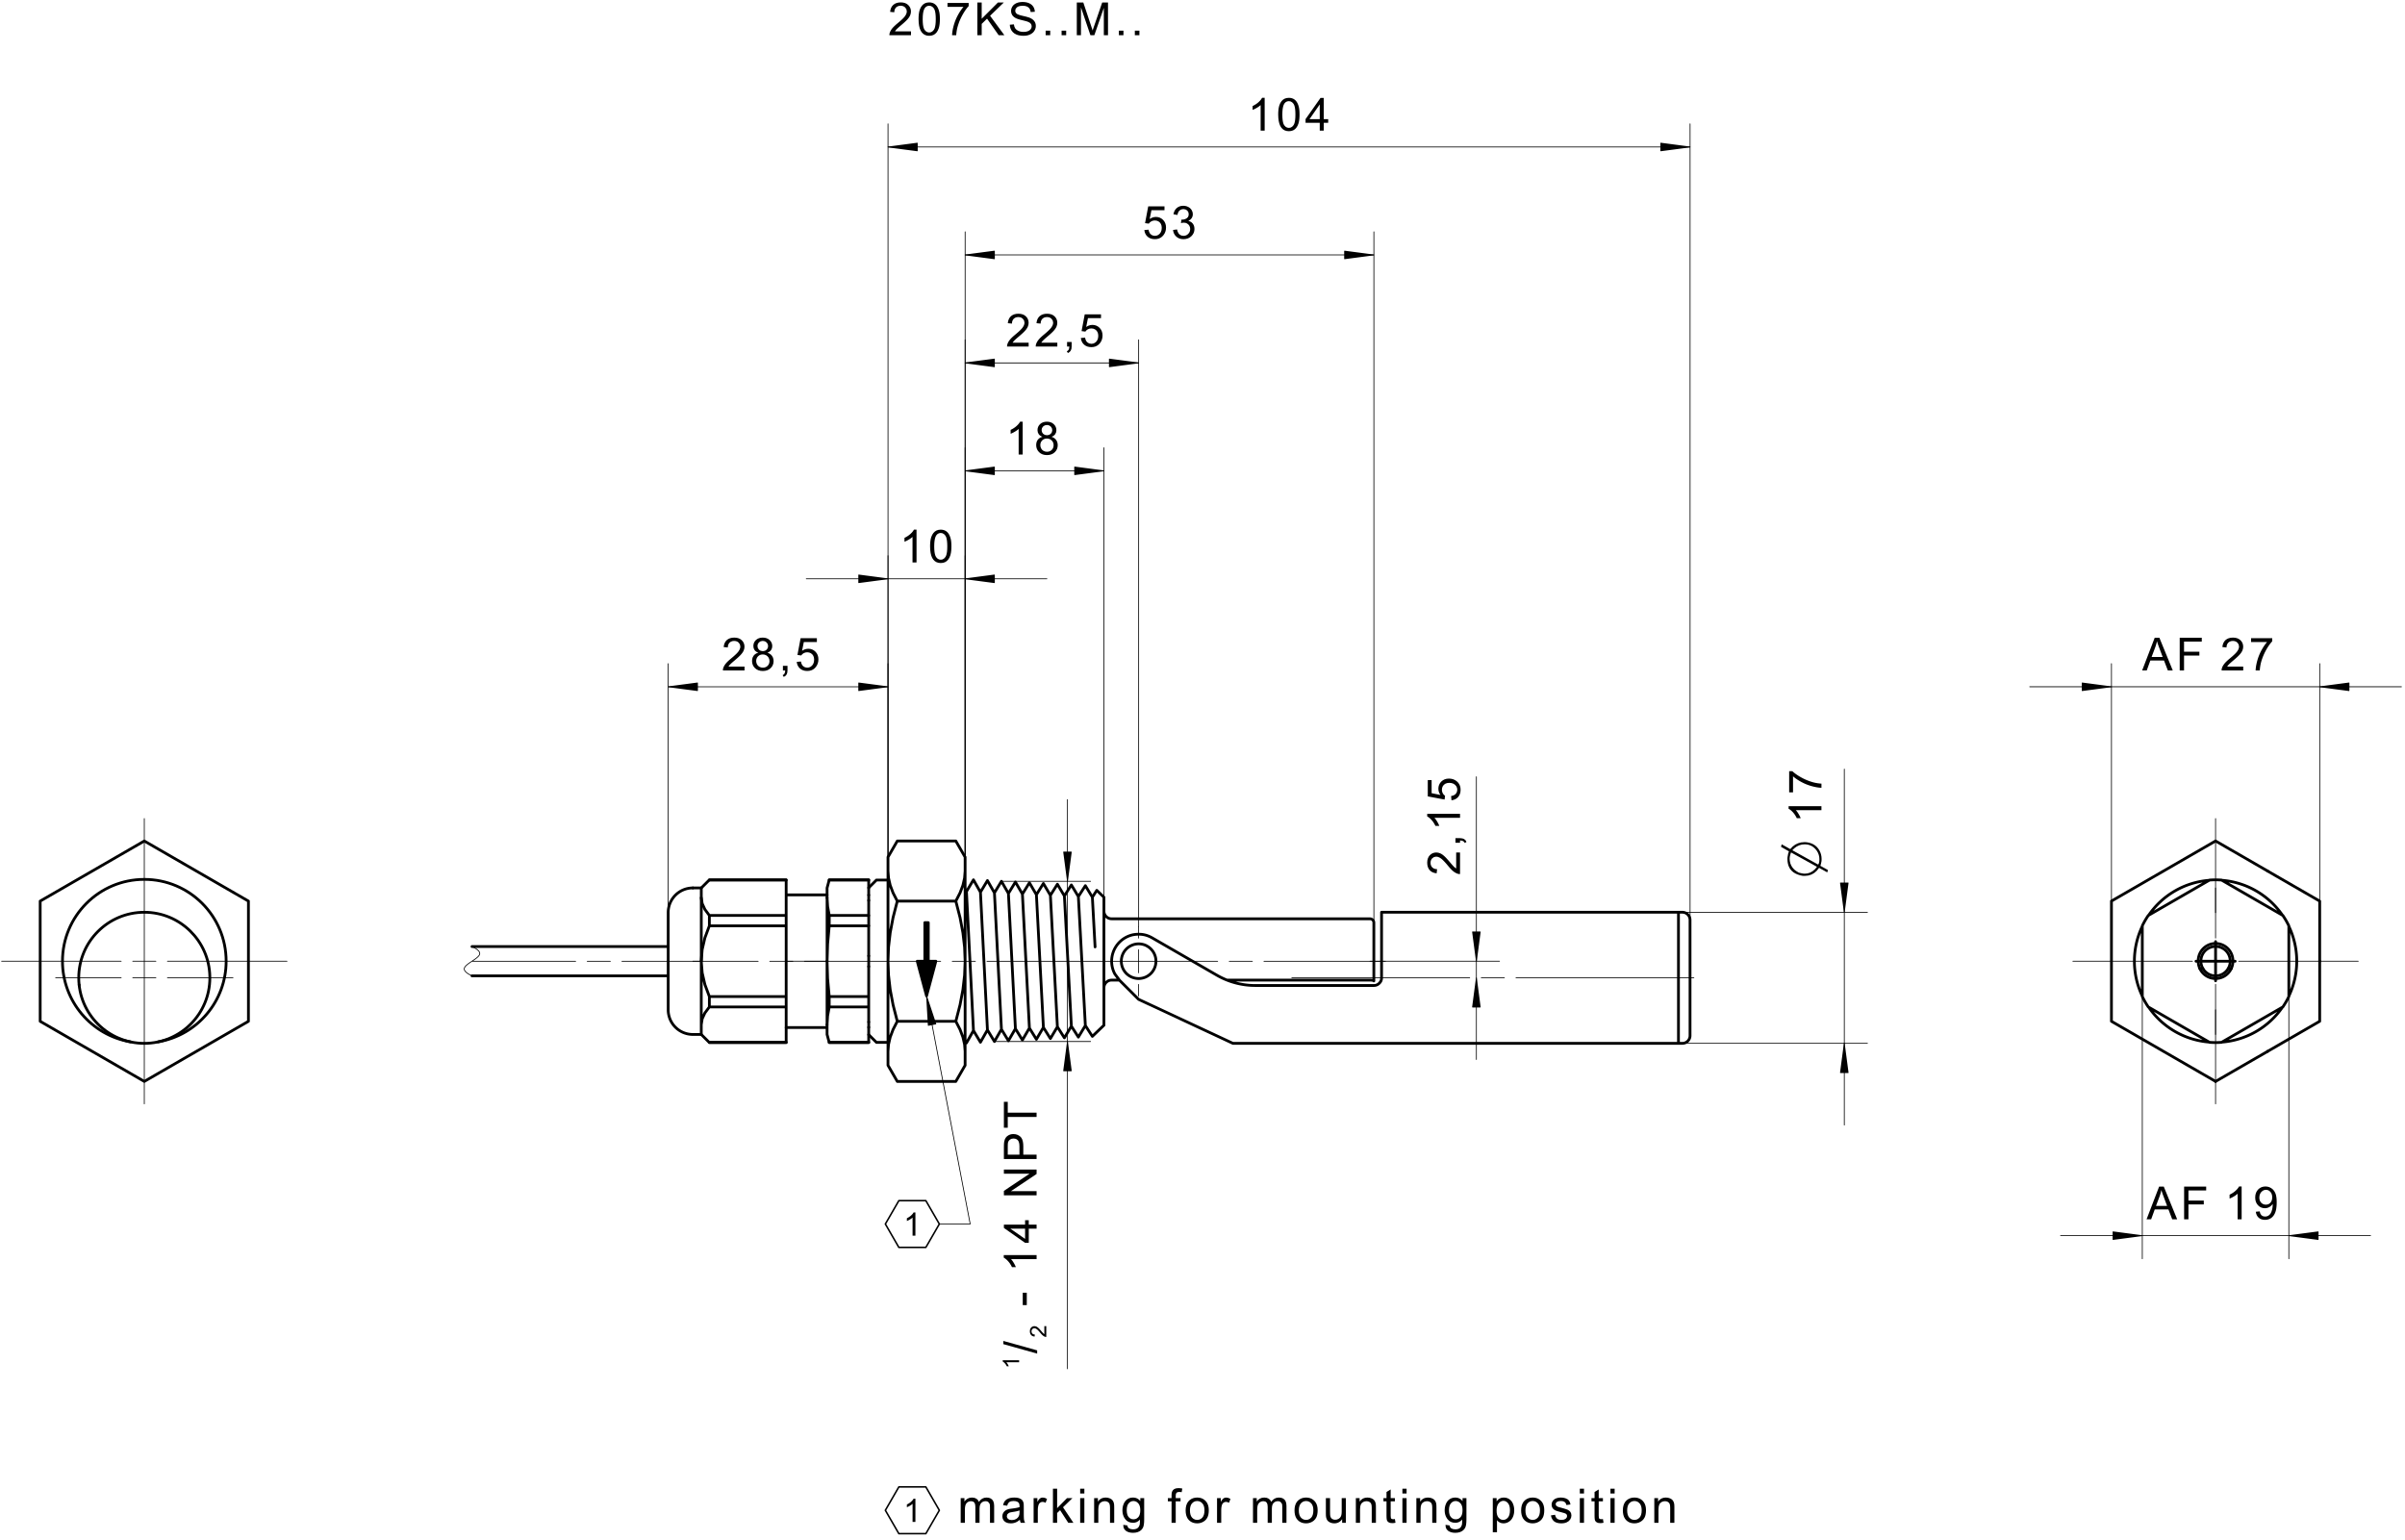 <svg fill="#000000" viewBox="0 0 589.33 377.33" xmlns="http://www.w3.org/2000/svg"><path d="m517.4 220.83v-58.195m51.028 58.195v-58.195m-71.06 5.67h91.092" fill="none" stroke="#000" stroke-linecap="round" stroke-linejoin="round" stroke-miterlimit="10" stroke-width=".189"/><path d="M524.923 164.3l3.077-8.012h1.143l3.278 8.012h-1.206l-.936-2.427h-3.35l-.88 2.427zm2.312-3.29h2.717l-1.016-2.702-.153-.439-.131-.392-.105-.348-.116.512-.144.511-.172.508-.88 2.35M534.124 164.3v-8.012h5.407v.945h-4.346v2.482h3.76v.945h-3.76v3.64M549.685 163.355v.945h-5.296l.023-.348.092-.335.161-.36.216-.354.268-.351.248-.273.299-.294.347-.313.885-.744.42-.376.353-.337.286-.304.218-.268.254-.411.153-.395.052-.38-.105-.538-.316-.446-.306-.224-.362-.134-.42-.046-.443.047-.379.143-.314.236-.238.321-.145.393-.05.467-1.011-.104.088-.53.16-.466.23-.396.304-.33.367-.26.427-.186.484-.112.541-.036.548.039.485.12.427.2.367.28.293.338.21.378.126.416.043.453-.05.476-.148.47-.16.314-.218.327-.276.337-.266.28-.34.33-.417.375-1.012.867-.379.337-.238.232-.23.263-.185.267M551.607 157.337v-.945h5.188v.765l-.307.347-.304.39-.304.433-.304.476-.301.518-.287.543-.257.55-.234.555-.204.56-.177.568-.11.41-.091.426-.076.44-.058.456-.042.471h-1.011l.02-.393.047-.426.074-.457.102-.488.128-.52.154-.532.179-.524.204-.516.228-.508.252-.5.27-.483.275-.45.284-.42.29-.39.297-.356" fill-rule="evenodd"/><path d="m517.4 168.31-7.181-0.946m0 0v1.891m0 0 7.181-0.945m-7.181-0.912h0.254m-0.254 0h0.254m-0.254 0.095h0.982m-0.982 0.097h1.712m-1.712 0.096h2.441m-2.441 0.096h3.17m-3.17 0.096h3.9m-3.9 0.095h4.629m-4.629 0.097h5.357m-5.357 0.096h6.088m-6.088 0.096h6.816m-6.816 0.96h0.254m-0.254 0h0.254m-0.254-0.096h0.982m-0.982-0.096h1.712m-1.712-0.097h2.441m-2.441-0.095h3.17m-3.17-0.096h3.9m-3.9-0.096h4.629m-4.629-0.096h5.357m-5.357-0.097h6.088m-6.088-0.095h6.816m51.393-0.048 7.181 0.945m0 0v-1.89m0-1e-3 -7.181 0.946m7.181 0.912h-0.253m0.253 0h-0.253m0.253-0.096h-0.982m0.982-0.096h-1.712m1.712-0.097h-2.441m2.441-0.095h-3.17m3.17-0.096h-3.898m3.898-0.096h-4.629m4.629-0.096h-5.357m5.357-0.097h-6.086m6.086-0.095h-6.816m6.816-0.96h-0.253m0.253 0h-0.253m0.253 0.095h-0.982m0.982 0.097h-1.712m1.712 0.096h-2.441m2.441 0.096h-3.17m3.17 0.096h-3.898m3.898 0.095h-4.629m4.629 0.097h-5.357m5.357 0.096h-6.086m6.086 0.096h-6.816m-157.49 87.431h46.3m-46.3-32.126h46.3m-5.669-35.079v87.236" fill="none" stroke="#000" stroke-linecap="round" stroke-linejoin="round" stroke-miterlimit="10" stroke-width=".189"/><path d="M446.332 197.567v.984h-6.27l.226.261.227.312.225.361.208.37.17.345.13.317h-.95l-.205-.4-.224-.373-.246-.347-.266-.321-.364-.372-.357-.292-.35-.212v-.633M439.37 194.18h-.947v-5.187h.765l.347.306.39.305.434.303.474.304.519.301.544.287.55.258.554.232.561.204.568.179.41.11.425.091.441.076.455.058.472.041v1.012l-.395-.02-.425-.048-.457-.075-.488-.101-.52-.128-.532-.155-.523-.178-.516-.203-.508-.228-.501-.252-.483-.27-.45-.277-.42-.284-.389-.289-.356-.297M443.29 206.519l.562.173.51.237.457.298.405.361.352.421.285.458.223.481.16.505.096.528.03.554-.018.477-.12.616-.1.359-.059.198 1.848 1.034-.158.576-2.008-1.114-.562.71-.634.55-.708.395-.78.236-.855.079-.537-.02-.536-.119-.611-.19-.541-.237-.474-.282-.405-.33-.336-.373-.279-.424-.217-.473-.156-.524-.092-.576-.032-.627.02-.379.08-.437.08-.477.199-.538-1.948-1.113.158-.616 2.107 1.173.575-.616.641-.478.708-.342.775-.205.841-.068.521.035zm-4.097 1.849l6.343 3.519.167-.32.098-.431.034-.541-.04-.574-.123-.542-.203-.514-.284-.484-.365-.452-.433-.4-.472-.312-.515-.222-.552-.134-.592-.045-.696.057-.653.175-.612.29-.571.407zm-.656 2.048l.044.6.128.564.215.525.3.487.387.448.289.25.392.271.492.294.592.144.477.086.363.03.7-.07.652-.202.604-.338.557-.473.51-.608-6.363-3.52-.188.575-.113.504-.038.433" fill-rule="evenodd"/><path d="m451.93 255.69-0.945 7.18m0 0h1.89m0 0-0.945-7.18m-0.911 7.18v-0.254m0 0.254v-0.254m0.095 0.254v-0.982m0.096 0.982v-1.711m0.097 1.711v-2.44m0.095 2.44v-3.17m0.096 3.17v-3.9m0.097 3.9v-4.629m0.095 4.629v-5.358m0.096 5.358v-6.087m0.097 6.087v-6.817m0.959 6.817v-0.254m0 0.254v-0.254m-0.095 0.254v-0.982m-0.097 0.982v-1.711m-0.096 1.711v-2.44m-0.095 2.44v-3.17m-0.097 3.17v-3.9m-0.096 3.9v-4.629m-0.094 4.629v-5.358m-0.098 5.358v-6.087m-0.096 6.087v-6.817m-0.048-32.489 0.945-7.181m0 0h-1.89m0 0 0.945 7.181m0.912-7.181v0.253m0-0.253v0.253m-0.095-0.253v0.982m-0.097-0.982v1.712m-0.096-1.712v2.441m-0.095-2.441v3.17m-0.097-3.17v3.898m-0.096-3.898v4.629m-0.094-4.629v5.357m-0.098-5.357v6.086m-0.096-6.086v6.816m-0.959-6.816v0.253m0-0.253v0.253m0.095-0.253v0.982m0.096-0.982v1.712m0.097-1.712v2.441m0.095-2.441v3.17m0.096-3.17v3.898m0.097-3.898v4.629m0.095-4.629v5.357m0.096-5.357v6.086m0.097-6.086v6.816m-234.28-9.731v-77.287m18.898 77.287v-77.287m-38.928 5.669h58.96" fill="none" stroke="#000" stroke-linecap="round" stroke-linejoin="round" stroke-miterlimit="10" stroke-width=".189"/><path d="M224.59 137.843h-.983v-6.268l-.262.225-.312.227-.361.225-.37.208-.343.17-.32.131v-.952l.4-.204.373-.225.348-.244.323-.267.37-.364.292-.357.212-.35h.634M227.912 133.892l.01-.547.035-.501.059-.456.08-.412.105-.37.228-.534.29-.445.352-.359.418-.261.484-.156.551-.054.412.031.377.087.343.146.304.196.268.25.23.302.197.348.165.399.137.445.078.38.057.443.033.503.011.565-.012.543-.033.498-.059.458-.081.412-.104.368-.226.533-.289.445-.353.362-.418.261-.485.156-.552.052-.548-.052-.487-.156-.422-.259-.363-.364-.285-.449-.223-.552-.157-.652-.096-.75zm1.01 0l.02.736.054.632.092.525.13.42.165.316.332.362.381.217.428.072.428-.073.379-.219.329-.364.168-.315.13-.42.093-.525.056-.63.018-.734-.018-.739-.056-.632-.092-.525-.131-.42-.168-.313-.33-.36-.383-.218-.434-.073-.421.064-.361.192-.3.319-.183.342-.143.442-.101.541-.061.64-.02.74" fill-rule="evenodd"/><path d="m217.6 141.85-7.18-0.946m0 0v1.89m0 1e-3 7.18-0.946m-7.18-0.91h0.254m-0.254 0h0.254m-0.254 0.094h0.982m-0.982 0.097h1.711m-1.711 0.097h2.44m-2.44 0.094h3.17m-3.17 0.096h3.9m-3.9 0.098h4.628m-4.628 0.095h5.358m-5.358 0.095h6.087m-6.087 0.098h6.815m-6.815 0.958h0.254m-0.254 0h0.254m-0.254-0.094h0.982m-0.982-0.097h1.711m-1.711-0.097h2.44m-2.44-0.096h3.17m-3.17-0.096h3.9m-3.9-0.096h4.628m-4.628-0.095h5.358m-5.358-0.097h6.087m-6.087-0.096h6.815m19.263-0.047 7.181 0.945m0 0v-1.891m0 0-7.181 0.945m7.181 0.912h-0.255m0.255 0h-0.255m0.255-0.094h-0.983m0.983-0.097h-1.712m1.712-0.097h-2.441m2.441-0.096h-3.17m3.17-0.096h-3.9m3.9-0.096h-4.628m4.628-0.095h-5.357m5.357-0.097h-6.087m6.087-0.096h-6.816m6.816-0.958h-0.255m0.255 0h-0.255m0.255 0.094h-0.983m0.983 0.097h-1.712m1.712 0.097h-2.441m2.441 0.094h-3.17m3.17 0.096h-3.9m3.9 0.098h-4.628m4.628 0.095h-5.357m5.357 0.095h-6.087m6.087 0.098h-6.816m-0.365 71.665v-103.74m34.015 113.56v-113.56m-34.015 5.669h34.016" fill="none" stroke="#000" stroke-linecap="round" stroke-linejoin="round" stroke-miterlimit="10" stroke-width=".189"/><path d="M250.6 111.387h-.983v-6.27l-.262.226-.311.226-.361.226-.371.208-.344.169-.319.132v-.95l.4-.206.374-.224.348-.245.321-.266.372-.365.292-.356.21-.35h.634M255.436 107.041l-.373-.17-.303-.214-.232-.254-.221-.458-.074-.538.039-.419.119-.385.196-.351.274-.315.342-.261.392-.185.444-.112.494-.038.5.039.448.115.396.19.346.268.28.32.2.355.12.387.04.42-.074.522-.221.451-.228.252-.295.212-.362.17.45.193.375.258.295.324.216.38.129.427.043.472-.046.495-.137.452-.227.41-.317.371-.392.305-.45.219-.507.132-.564.044-.566-.044-.506-.132-.448-.219-.394-.305-.317-.375-.227-.416-.136-.461-.046-.503.044-.492.13-.436.22-.377.303-.316.376-.241zm-.197-1.666l.092.517.274.412.422.27.53.091.515-.089.413-.267.275-.4.092-.48-.095-.497-.284-.41-.416-.28-.512-.091-.514.09-.422.271-.277.395zm-.318 3.7l.05.414.148.4.25.351.346.261.408.16.438.054.444-.051.388-.15.334-.253.254-.33.152-.384.051-.439-.052-.447-.159-.392-.264-.337-.34-.257-.393-.156-.448-.051-.436.05-.384.154-.332.256-.252.33-.152.383-.05.434" fill-rule="evenodd"/><path d="m236.5 115.39 7.181 0.946m0 0v-1.891m0 0-7.181 0.945m7.181 0.912h-0.255m0.255 0h-0.255m0.255-0.095h-0.983m0.983-0.097h-1.712m1.712-0.096h-2.441m2.441-0.096h-3.17m3.17-0.096h-3.9m3.9-0.095h-4.628m4.628-0.097h-5.357m5.357-0.096h-6.087m6.087-0.096h-6.816m6.816-0.96h-0.255m0.255 0h-0.255m0.255 0.096h-0.983m0.983 0.096h-1.712m1.712 0.097h-2.441m2.441 0.095h-3.17m3.17 0.096h-3.9m3.9 0.096h-4.628m4.628 0.096h-5.357m5.357 0.097h-6.087m6.087 0.095h-6.816m33.65 0.048-7.18-0.945m0 0v1.89m0 1e-3 7.18-0.946m-7.18-0.912h0.254m-0.254 0h0.254m-0.254 0.096h0.982m-0.982 0.096h1.713m-1.713 0.097h2.44m-2.44 0.095h3.17m-3.17 0.096h3.9m-3.9 0.096h4.629m-4.629 0.096h5.358m-5.358 0.097h6.087m-6.087 0.095h6.817m-6.817 0.96h0.254m-0.254 0h0.254m-0.254-0.095h0.982m-0.982-0.097h1.713m-1.713-0.096h2.44m-2.44-0.096h3.17m-3.17-0.096h3.9m-3.9-0.095h4.629m-4.629-0.097h5.358m-5.358-0.096h6.087m-6.087-0.096h6.817m-33.652 98.027v-156.66m100.16 169.3v-169.3m-100.16 5.67h100.16" fill="none" stroke="#000" stroke-linecap="round" stroke-linejoin="round" stroke-miterlimit="10" stroke-width=".189"/><path d="M280.412 56.375l1.033-.087.111.461.176.379.244.296.463.283.548.094.449-.06.401-.177.352-.297.272-.398.166-.473.054-.552-.053-.521-.157-.443-.266-.364-.345-.27-.412-.163-.477-.054-.452.055-.407.164-.341.247-.26.31-.923-.12.776-4.116h3.984v.942h-3.197l-.432 2.153.489-.28.504-.168.52-.055.505.046.463.136.421.226.383.319.315.39.226.44.135.494.045.545-.04.526-.118.488-.198.452-.278.414-.331.351-.376.272-.42.195-.467.117-.51.037-.522-.037-.472-.115-.421-.19-.372-.27-.308-.33-.233-.382-.16-.429M287.445 56.357l.983-.13.14.506.19.403.245.3.453.273.541.092.439-.053.39-.16.34-.268.267-.347.162-.396.053-.448-.05-.425-.147-.372-.246-.317-.322-.247-.375-.148-.43-.05-.311.027-.383.083.11-.864.158.012.405-.036.378-.11.349-.182.28-.259.167-.336.056-.417-.091-.495-.276-.401-.419-.265-.526-.09-.526.091-.43.27-.224.28-.164.36-.104.442-.984-.175.118-.466.178-.411.233-.355.29-.298.34-.239.38-.17.415-.103.456-.035.426.032.404.095.378.157.339.21.281.254.222.301.221.502.073.532-.069.496-.21.449-.345.383-.478.294.437.15.368.228.297.306.22.371.131.43.044.489-.048.505-.144.465-.239.426-.334.385-.408.319-.459.226-.51.136-.558.047-.507-.04-.46-.117-.416-.198-.372-.274-.309-.338-.236-.382-.161-.431" fill-rule="evenodd"/><path d="m236.5 62.48 7.181 0.945m0 0v-1.89m0 0-7.181 0.945m7.181 0.912h-0.255m0.255 0h-0.255m0.255-0.097h-0.983m0.983-0.095h-1.712m1.712-0.096h-2.441m2.441-0.096h-3.17m3.17-0.096h-3.9m3.9-0.096h-4.628m4.628-0.097h-5.357m5.357-0.095h-6.087m6.087-0.096h-6.816m6.816-0.96h-0.255m0.255 0h-0.255m0.255 0.096h-0.983m0.983 0.096h-1.712m1.712 0.096h-2.441m2.441 0.096h-3.17m3.17 0.096h-3.9m3.9 0.095h-4.628m4.628 0.097h-5.357m5.357 0.096h-6.087m6.087 0.094h-6.816m99.792 0.05-7.18-0.945m0 0v1.89m0 0 7.18-0.945m-7.18-0.912h0.253m-0.253 0h0.253m-0.253 0.096h0.983m-0.983 0.096h1.712m-1.712 0.096h2.441m-2.441 0.096h3.17m-3.17 0.096h3.9m-3.9 0.095h4.628m-4.628 0.097h5.357m-5.357 0.096h6.087m-6.087 0.094h6.816m-6.816 0.962h0.253m-0.253 0h0.253m-0.253-0.097h0.983m-0.983-0.095h1.712m-1.712-0.096h2.441m-2.441-0.096h3.17m-3.17-0.096h3.9m-3.9-0.096h4.628m-4.628-0.097h5.357m-5.357-0.095h6.087m-6.087-0.096h6.816m-118.69 150.94v-183.12m196.54 195.1v-195.1m-196.54 5.67h196.54" fill="none" stroke="#000" stroke-linecap="round" stroke-linejoin="round" stroke-miterlimit="10" stroke-width=".189"/><path d="M309.896 32.016h-.984v-6.268l-.261.225-.312.227-.362.225-.369.207-.344.17-.319.131v-.95l.4-.204.374-.226.348-.245.321-.265.37-.366.293-.356.21-.349h.635M313.217 28.065l.011-.546.036-.502.057-.457.082-.412.104-.368.228-.535.289-.445.352-.359.419-.261.485-.156.55-.052.413.028.376.088.342.145.306.198.266.25.231.302.196.348.167.397.134.445.079.382.057.441.034.504.012.565-.012.542-.035.5-.057.456-.082.413-.105.368-.224.533-.29.447-.354.359-.417.261-.484.157-.552.052-.55-.052-.485-.156-.424-.26-.363-.362-.285-.451-.221-.55-.159-.653-.095-.752zm1.011 0l.019.738.056.63.09.526.128.421.167.313.332.363.381.216.43.072.426-.072.379-.219.33-.365.167-.315.131-.42.093-.524.055-.629.019-.735-.019-.738-.055-.632-.093-.526-.13-.42-.167-.313-.332-.361-.383-.218-.433-.072-.422.064-.361.192-.3.319-.183.343-.141.441-.103.541-.061.64-.02.74M323.397 32.016v-1.919h-3.476v-.901l3.656-5.192h.804v5.192h1.083v.901h-1.083v1.919zm0-2.82v-3.613l-2.509 3.613h2.51" fill-rule="evenodd"/><path d="m217.6 36.023 7.182 0.945m0 0v-1.89m0-1e-3 -7.182 0.946m7.182 0.913h-0.255m0.255 0h-0.255m0.255-0.096h-0.983m0.983-0.097h-1.712m1.712-0.096h-2.442m2.442-0.097h-3.171m3.171-0.094h-3.9m3.9-0.096h-4.63m4.63-0.096h-5.359m5.359-0.097h-6.088m6.088-0.097h-6.818m6.818-0.96h-0.255m0.255 0h-0.255m0.255 0.097h-0.983m0.983 0.097h-1.712m1.712 0.096h-2.442m2.442 0.095h-3.171m3.171 0.095h-3.9m3.9 0.097h-4.63m4.63 0.096h-5.359m5.359 0.097h-6.088m6.088 0.096h-6.818m196.17 0.047-7.181-0.946m0 0v1.891m0 0 7.181-0.945m-7.181-0.913h0.255m-0.255 0h0.255m-0.255 0.097h0.983m-0.983 0.097h1.712m-1.712 0.096h2.441m-2.441 0.095h3.17m-3.17 0.095h3.9m-3.9 0.097h4.63m-4.63 0.096h5.357m-5.357 0.097h6.087m-6.087 0.096h6.817m-6.817 0.96h0.255m-0.255 0h0.255m-0.255-0.096h0.983m-0.983-0.097h1.712m-1.712-0.096h2.441m-2.441-0.097h3.17m-3.17-0.094h3.9m-3.9-0.096h4.63m-4.63-0.096h5.357m-5.357-0.097h6.087m-6.087-0.097h6.817m-250.03 187.59v-61.02m53.858 50.831v-50.83m-53.858 5.669h53.858" fill="none" stroke="#000" stroke-linecap="round" stroke-linejoin="round" stroke-miterlimit="10" stroke-width=".189"/><path d="M182.439 163.355v.945h-5.296l.022-.348.092-.335.162-.36.214-.354.27-.351.248-.273.297-.294.348-.313.885-.744.42-.376.354-.337.285-.304.217-.268.255-.411.153-.395.052-.38-.106-.538-.316-.446-.304-.224-.363-.134-.42-.046-.443.047-.378.143-.316.236-.238.321-.144.393-.05.467-1.011-.104.088-.53.159-.466.232-.396.302-.33.368-.26.427-.186.484-.112.541-.036.547.039.487.12.426.2.366.28.294.338.21.378.126.416.043.453-.05.476-.147.47-.16.314-.219.327-.277.337-.266.28-.34.33-.416.375-1.013.867-.379.337-.237.232-.23.263-.186.267M185.808 159.956l-.372-.172-.303-.212-.232-.256-.221-.456-.073-.539.038-.42.118-.385.197-.35.275-.315.34-.26.392-.187.444-.112.496-.036.5.037.448.115.396.192.345.267.28.321.2.353.12.387.04.42-.075.523-.221.45-.227.252-.294.212-.364.171.452.192.374.259.294.324.216.381.129.427.044.472-.045.493-.138.452-.226.41-.319.371-.392.306-.45.218-.506.132-.564.044-.565-.044-.507-.132-.45-.218-.393-.306-.316-.373-.228-.417-.136-.462-.045-.502.043-.492.132-.435.218-.38.303-.315.377-.241zm-.196-1.668l.092.517.273.412.422.271.53.09.516-.089.414-.266.273-.4.092-.48-.093-.498-.284-.409-.418-.279-.51-.093-.516.09-.419.27-.279.397zm-.317 3.7l.049.415.148.4.25.349.345.263.409.16.439.053.442-.05.388-.151.334-.252.254-.33.154-.385.05-.439-.052-.446-.158-.392-.264-.338-.34-.257-.395-.155-.447-.052-.437.051-.383.153-.333.256-.252.331-.152.383-.05.433M191.85 164.3v-1.12h1.122v1.12l-.055.557-.164.438-.282.338-.412.252-.274-.421.272-.17.187-.234.116-.32.048-.44M195.232 162.203l1.033-.088.11.461.177.379.244.296.463.282.548.095.449-.06.401-.177.352-.299.274-.396.164-.473.053-.551-.052-.523-.159-.442-.264-.364-.346-.27-.411-.162-.477-.055-.452.056-.407.164-.341.245-.26.312-.924-.121.777-4.115h3.984v.94h-3.197l-.432 2.154.489-.279.504-.17.52-.054.505.045.463.136.423.227.381.319.315.389.225.441.136.494.044.544-.039.526-.12.488-.197.452-.277.415-.331.35-.375.273-.421.194-.467.116-.51.04-.523-.038-.47-.116-.423-.191-.372-.267-.307-.332-.233-.38-.16-.43" fill-rule="evenodd"/><path d="m163.74 168.31 7.181 0.945m0 0v-1.89m0-1e-3 -7.181 0.946m7.181 0.912h-0.253m0.253 0h-0.253m0.253-0.096h-0.983m0.983-0.096h-1.712m1.712-0.097h-2.441m2.441-0.095h-3.17m3.17-0.096h-3.9m3.9-0.096h-4.628m4.628-0.096h-5.359m5.359-0.097h-6.087m6.087-0.095h-6.816m6.816-0.96h-0.253m0.253 0h-0.253m0.253 0.095h-0.983m0.983 0.097h-1.712m1.712 0.096h-2.441m2.441 0.096h-3.17m3.17 0.096h-3.9m3.9 0.095h-4.628m4.628 0.097h-5.359m5.359 0.096h-6.087m6.087 0.096h-6.816m53.493 0.048-7.18-0.946m0 0v1.891m0 0 7.18-0.945m-7.18-0.912h0.254m-0.254 0h0.254m-0.254 0.095h0.982m-0.982 0.097h1.711m-1.711 0.096h2.44m-2.44 0.096h3.17m-3.17 0.096h3.9m-3.9 0.095h4.628m-4.628 0.097h5.358m-5.358 0.096h6.087m-6.087 0.096h6.815m-6.815 0.96h0.254m-0.254 0h0.254m-0.254-0.096h0.982m-0.982-0.096h1.711m-1.711-0.097h2.44m-2.44-0.095h3.17m-3.17-0.096h3.9m-3.9-0.096h4.628m-4.628-0.096h5.358m-5.358-0.097h6.087m-6.087-0.095h6.815m28.163 47.621h21.85m-23.565 39.264h23.565m-5.67 80.203v-139.5" fill="none" stroke="#000" stroke-linecap="round" stroke-linejoin="round" stroke-miterlimit="10" stroke-width=".189"/><path d="M249.73 333.357v.492h-3.135l.113.131.112.156.113.18.104.186.084.171.067.16h-.476l-.103-.2-.112-.188-.122-.173-.132-.16-.183-.185-.179-.147-.174-.107v-.316M254.148 331.73l-8.287-2.325v-.786l8.287 2.317M255.91 325h.473v2.648l-.175-.012-.167-.045-.18-.082-.177-.106-.176-.135-.136-.125-.147-.148-.156-.174-.373-.442-.187-.21-.169-.177-.152-.143-.133-.109-.207-.126-.197-.078-.19-.026-.269.054-.223.157-.112.152-.068.183-.022.21.024.22.07.19.12.157.159.12.197.071.234.025-.052.507-.267-.044-.232-.081-.199-.115-.164-.152-.129-.184-.093-.212-.056-.243-.019-.27.02-.274.06-.242.1-.214.14-.184.17-.146.187-.104.208-.064.227-.022.239.024.234.075.158.079.162.11.168.138.142.133.164.17.188.209.433.505.17.19.115.12.131.114.133.093M250.617 319.837h.99v-3.022h-.99zM254.01 307.583v.984h-6.269l.227.261.225.312.226.362.208.369.169.345.132.317h-.952l-.204-.4-.224-.373-.245-.348-.267-.321-.364-.372-.357-.29-.35-.213v-.633M254.01 301.108h-1.918v3.475h-.901l-5.194-3.655v-.804h5.194v-1.083h.901v1.083h1.917zm-2.82 0h-3.613l3.614 2.508v-2.508M254.01 292.936h-8.013v-1.088l6.292-4.208h-6.292v-1.018h8.012v1.088l-6.294 4.209h6.294M254.01 284.04h-8.013v-3.023l.01-.489.025-.407.043-.323.144-.542.233-.447.33-.36.44-.28.342-.136.365-.082.387-.027.49.04.454.122.413.205.375.282.255.303.196.387.141.469.084.554.03.638v2.056h3.255zm-4.202-1.06v-2.072l-.044-.619-.127-.486-.213-.355-.29-.239-.358-.144-.428-.048-.465.064-.392.192-.3.294-.176.373-.054.381-.017.608v2.051h2.864M254.01 273.733h-7.066v2.64h-.947v-6.35h.947v2.65h7.065" fill-rule="evenodd"/><path d="m261.58 215.98 0.945-7.181m0 0h-1.89m0 0 0.945 7.181m0.912-7.181v0.254m0-0.254v0.254m-0.097-0.254v0.984m-0.095-0.984v1.712m-0.096-1.712v2.441m-0.096-2.441v3.172m-0.096-3.172v3.9m-0.097-3.9v4.629m-0.095-4.629v5.358m-0.096-5.358v6.088m-0.096-6.088v6.817m-0.96-6.817v0.254m0-0.254v0.254m0.096-0.254v0.984m0.096-0.984v1.712m0.095-1.712v2.441m0.097-2.441v3.172m0.096-3.172v3.9m0.096-3.9v4.629m0.096-4.629v5.358m0.095-5.358v6.088m0.097-6.088v6.817m0.048 39.628-0.946 7.181m1e-3 0h1.89m0 0-0.945-7.18m-0.912 7.18v-0.253m0 0.253v-0.253m0.096 0.253v-0.982m0.096 0.982v-1.712m0.095 1.712v-2.44m0.097 2.44v-3.17m0.096 3.17v-3.9m0.096 3.9v-4.629m0.096 4.629v-5.357m0.095 5.357v-6.088m0.097 6.088v-6.816m0.96 6.816v-0.253m0 0.253v-0.253m-0.097 0.253v-0.982m-0.095 0.982v-1.712m-0.096 1.712v-2.44m-0.096 2.44v-3.17m-0.096 3.17v-3.9m-0.097 3.9v-4.629m-0.095 4.629v-5.357m-0.096 5.357v-6.088m-0.096 6.088v-6.816m17.392-28.545v-143.79m-42.52 130.2v-130.2m42.52 5.668h-42.52" fill="none" stroke="#000" stroke-linecap="round" stroke-linejoin="round" stroke-miterlimit="10" stroke-width=".189"/><path d="M252.065 83.985v.944h-5.296l.024-.348.091-.334.161-.359.215-.355.27-.352.247-.273.299-.292.347-.313.885-.746.42-.374.353-.34.286-.302.217-.268.256-.41.153-.396.051-.379-.105-.539-.316-.445-.306-.225-.362-.135-.42-.044-.442.047-.378.141-.318.237-.237.32-.143.395-.05.465-1.012-.102.088-.532.16-.466.23-.396.303-.329.37-.261.425-.186.484-.112.542-.036.547.04.487.12.426.199.366.28.293.34.21.376.126.416.043.453-.05.476-.148.47-.16.314-.218.327-.276.337-.266.282-.341.328-.415.376-1.013.866-.379.339-.238.23-.23.263-.185.268M259.092 83.985v.944h-5.296l.023-.348.092-.334.161-.359.215-.355.269-.352.25-.273.297-.292.346-.313.884-.746.422-.374.353-.34.285-.302.218-.268.256-.41.152-.396.052-.379-.107-.539-.315-.445-.305-.225-.363-.135-.42-.044-.442.047-.379.141-.316.237-.237.32-.143.395-.05.465-1.011-.102.086-.532.16-.466.231-.396.304-.329.367-.261.426-.186.484-.112.543-.036.547.04.486.12.426.199.366.28.294.34.21.376.126.416.042.453-.049.476-.148.47-.16.314-.219.327-.277.337-.264.282-.34.328-.417.376-1.012.866-.379.339-.239.23-.229.263-.187.268M261.479 84.93v-1.12h1.12v1.12l-.054.558-.164.437-.284.339-.412.252-.273-.421.272-.17.188-.234.115-.322.049-.44M264.86 82.83l1.033-.087.11.462.176.379.244.297.462.283.548.093.45-.058.401-.18.352-.296.273-.396.164-.475.055-.55-.053-.522-.158-.443-.265-.364-.345-.27-.412-.162-.478-.054-.452.054-.406.164-.342.247-.258.31-.926-.12.776-4.115h3.986v.94h-3.198l-.43 2.153.488-.279.504-.168.521-.056.504.046.463.137.422.227.382.317.316.39.225.442.135.492.045.547-.04.525-.119.488-.197.452-.277.413-.331.351-.376.272-.423.195-.464.117-.512.039-.521-.039-.472-.113-.421-.192-.372-.268-.308-.331-.234-.381-.16-.431" fill-rule="evenodd"/><path d="m279.02 88.936-7.182-0.945m0-1e-3v1.891m0 0 7.182-0.945m-7.182-0.912h0.255m-0.255 0h0.255m-0.255 0.096h0.984m-0.984 0.096h1.714m-1.714 0.096h2.442m-2.442 0.096h3.172m-3.172 0.096h3.9m-3.9 0.096h4.63m-4.63 0.096h5.359m-5.359 0.096h6.088m-6.088 0.096h6.818m-6.818 0.96h0.255m-0.255 0h0.255m-0.255-0.096h0.984m-0.984-0.096h1.714m-1.714-0.096h2.442m-2.442-0.096h3.172m-3.172-0.096h3.9m-3.9-0.096h4.63m-4.63-0.096h5.359m-5.359-0.096h6.088m-6.088-0.096h6.818m-42.156-0.048 7.181 0.945m0 0v-1.89m0-1e-3 -7.181 0.946m7.181 0.912h-0.255m0.255 0h-0.255m0.255-0.096h-0.983m0.983-0.096h-1.712m1.712-0.096h-2.441m2.441-0.096h-3.17m3.17-0.096h-3.9m3.9-0.096h-4.628m4.628-0.096h-5.357m5.357-0.096h-6.087m6.087-0.096h-6.816m6.816-0.96h-0.255m0.255 0h-0.255m0.255 0.096h-0.983m0.983 0.096h-1.712m1.712 0.096h-2.441m2.441 0.096h-3.17m3.17 0.096h-3.9m3.9 0.096h-4.628m4.628 0.096h-5.357m5.357 0.096h-6.087m6.087 0.096h-6.816" fill="none" stroke="#000" stroke-linecap="round" stroke-linejoin="round" stroke-miterlimit="10" stroke-width=".189"/><path d="m230.18 370.13-3.308-5.729m0 0h-6.614m0 0-3.307 5.729m0 0 3.307 5.727m0 0h6.614m0 0 3.308-5.727" fill="none" stroke="#000" stroke-linecap="round" stroke-linejoin="round" stroke-miterlimit="10" stroke-width=".378"/><path d="M224.315 372.972h-.696v-4.436l-.186.16-.221.159-.255.161-.261.145-.244.12-.225.095v-.673l.282-.146.264-.159.247-.172.227-.189.262-.257.208-.253.15-.247h.448M235.412 373.19v-6.051h.917v.849l.331-.4.427-.312.506-.207.571-.066.61.069.49.21.368.334.241.445.386-.464.44-.33.494-.199.55-.065.553.054.461.167.37.28.268.39.162.511.052.63v4.156h-1.018v-3.812l-.026-.53-.077-.354-.359-.44-.284-.123-.33-.041-.403.048-.353.142-.304.236-.235.339-.141.452-.047.565v3.518h-1.025v-3.934l-.062-.597-.188-.428-.33-.256-.491-.085-.417.057-.387.17-.315.282-.214.385-.092.336-.055.422-.019.506v3.142M249.916 372.443l-.376.29-.367.23-.357.164-.359.112-.376.065-.393.023-.615-.055-.509-.162-.41-.269-.297-.356-.178-.416-.059-.476.05-.424.149-.384.236-.333.294-.26.35-.195.39-.141.38-.077 1.112-.153.499-.086.416-.092.335-.099.005-.268-.072-.533-.219-.35-.305-.193-.388-.114-.475-.04-.629.064-.441.192-.299.349-.21.547-1.002-.138.181-.582.27-.455.382-.352.523-.259.417-.12.458-.07.498-.024.484.018.42.062.355.1.421.208.291.254.195.31.125.386.039.367.012.578.004 2.018.012.517.02.388.028.258.098.368.163.356h-1.072l-.13-.348zm-.085-2.29l-.314.11-.385.101-.453.092-.524.084-.54.097-.355.108-.404.336-.143.486.078.374.23.308.386.206.526.067.56-.063.494-.192.4-.31.277-.404.125-.429.042-.596v-.376M253.281 373.19v-6.051h.923v.917l.339-.535.31-.314.316-.154.346-.05.521.08.533.249-.354.95-.376-.165-.376-.056-.319.053-.285.153-.23.238-.152.32-.094.377-.058.398-.018.421v3.17M258.019 373.19v-8.354h1.026v4.764l2.427-2.461h1.327l-2.314 2.244 2.547 3.808h-1.264l-2-3.096-.723.696v2.4M264.688 366.016v-1.18h1.027v1.18zm0 7.175v-6.052h1.027v6.052h-1.027M268.11 373.19v-6.051h.923v.86l.291-.359.337-.279.386-.2.432-.12.48-.038.525.05.477.149.404.225.287.288.193.347.126.41.042.392.015.605v3.722h-1.025v-3.682l-.031-.548-.09-.387-.166-.28-.261-.215-.328-.14-.384-.048-.418.046-.377.139-.339.23-.262.36-.159.527-.052.692v3.306M275.248 373.69l.997.15.118.399.229.273.452.214.59.07.44-.032.366-.095.293-.157.326-.343.2-.454.044-.287.024-.437.005-.594-.356.346-.399.25-.438.147-.482.05-.588-.057-.518-.169-.448-.281-.376-.394-.247-.374-.192-.403-.136-.432-.083-.461-.026-.49.034-.56.104-.533.175-.501.24-.454.301-.377.364-.302.423-.222.467-.135.513-.042.51.053.466.161.419.272.37.38v-.73h.946v5.23l-.018.655-.054.552-.091.448-.128.345-.227.367-.304.312-.38.256-.446.19-.511.113-.576.038-.515-.03-.464-.093-.41-.153-.36-.214-.367-.378-.215-.488zm.848-3.635l.03.555.089.475.146.395.208.313.342.304.396.183.448.06.445-.06.395-.18.345-.3.21-.312.147-.39.091-.466.03-.541-.031-.523-.092-.452-.156-.385-.218-.316-.348-.313-.394-.187-.442-.064-.432.063-.388.184-.342.311-.21.31-.148.378-.09.446-.031.512M287.083 373.19v-5.254h-.907v-.797h.907v-.644l.026-.53.082-.376.204-.36.314-.284.451-.188.597-.064.456.026.502.077-.154.896-.31-.044-.294-.013-.398.049-.263.15-.145.286-.048.46v.559h1.18v.797h-1.18v5.255M290.533 370.164l.038-.637.112-.568.186-.498.262-.43.337-.358.41-.293.455-.21.498-.127.54-.04.481.032.444.098.408.164.37.23.335.295.287.351.221.401.159.453.095.5.032.552-.022.552-.066.491-.111.43-.155.367-.268.412-.34.345-.412.279-.458.206-.487.124-.513.042-.488-.034-.451-.098-.412-.162-.372-.228-.335-.293-.281-.355-.217-.412-.156-.469-.095-.528zm1.054 0l.032.545.096.472.157.4.223.326.366.321.426.19.484.065.48-.064.424-.193.366-.323.222-.33.158-.405.096-.48.031-.559-.03-.526-.098-.46-.16-.39-.224-.321-.367-.323-.421-.193-.477-.065-.484.064-.426.192-.366.32-.223.324-.157.397-.096.47-.032.546M298.228 373.19v-6.051h.924v.917l.339-.535.309-.314.317-.154.344-.05.523.08.532.249-.353.95-.378-.165-.376-.056-.317.053-.285.153-.23.238-.153.32-.093.377-.058.398-.018.421v3.17M307.039 373.19v-6.051h.917v.849l.332-.4.425-.312.506-.207.572-.066.61.069.488.21.37.334.24.445.386-.464.44-.33.495-.199.548-.065.553.054.463.167.368.28.27.39.16.511.055.63v4.156h-1.02v-3.812l-.025-.53-.077-.354-.359-.44-.285-.123-.331-.041-.401.048-.354.142-.304.236-.234.339-.14.452-.048.565v3.518h-1.026v-3.934l-.062-.597-.188-.428-.331-.256-.49-.085-.417.057-.386.17-.315.282-.215.385-.092.336-.054.422-.019.506v3.142M317.212 370.164l.037-.637.112-.568.187-.498.261-.43.338-.358.41-.293.455-.21.497-.127.54-.04.482.032.444.098.408.164.372.23.334.295.284.351.223.401.159.453.094.5.032.552-.022.552-.066.491-.11.43-.155.367-.268.412-.34.345-.412.279-.459.206-.485.124-.515.042-.489-.034-.45-.098-.411-.162-.372-.228-.334-.293-.281-.355-.219-.412-.157-.469-.093-.528zm1.055 0l.03.545.096.472.158.4.222.326.367.321.425.19.484.065.48-.064.424-.193.367-.323.223-.33.157-.405.095-.48.032-.559-.032-.526-.096-.46-.16-.39-.224-.321-.367-.323-.421-.193-.478-.065-.484.064-.425.192-.367.32-.222.324-.158.397-.096.47-.03.546M328.884 373.19v-.888l-.303.367-.344.288-.384.204-.424.124-.465.042-.519-.053-.484-.153-.402-.23-.287-.283-.19-.347-.123-.416-.047-.39-.016-.567v-3.75h1.025v3.357l.015.672.048.41.15.362.26.277.351.17.424.057.448-.058.418-.176.345-.28.225-.362.095-.315.057-.396.019-.476v-3.241h1.025v6.052M332.244 373.19v-6.051h.923v.86l.29-.359.338-.279.385-.2.432-.12.48-.038.525.05.478.149.402.225.287.288.195.347.125.41.043.392.013.605v3.722h-1.025v-3.682l-.03-.548-.09-.387-.167-.28-.26-.215-.33-.14-.382-.048-.417.046-.378.139-.338.23-.264.36-.158.527-.052.692v3.306M341.808 372.272l.148.907-.41.068-.365.022-.497-.043-.37-.134-.262-.203-.17-.258-.07-.264-.041-.405-.014-.545v-3.481h-.752v-.797h.752v-1.499l1.019-.614v2.113h1.032v.797h-1.032v3.538l.052.565.176.2.353.073M343.65 366.016v-1.18h1.026v1.18zm0 7.175v-6.052h1.026v6.052h-1.025M347.073 373.19v-6.051h.923v.86l.29-.359.338-.279.385-.2.434-.12.478-.038.526.05.477.149.404.225.287.288.193.347.125.41.043.392.015.605v3.722h-1.027v-3.682l-.03-.548-.089-.387-.166-.28-.262-.215-.329-.14-.383-.048-.417.046-.379.139-.337.23-.263.36-.157.527-.053.692v3.306M354.21 373.69l.997.15.118.399.23.273.452.214.59.07.439-.032.367-.095.294-.157.324-.343.2-.454.043-.287.025-.437.006-.594-.356.346-.399.25-.44.147-.48.05-.588-.057-.519-.169-.446-.281-.379-.394-.245-.374-.192-.403-.136-.432-.083-.461-.027-.49.035-.56.105-.533.174-.501.24-.454.301-.377.364-.302.423-.222.466-.135.514-.042.512.053.464.161.418.272.371.38v-.73h.947v5.23l-.019.655-.055.552-.09.448-.127.345-.228.367-.304.312-.38.256-.447.19-.51.113-.576.038-.515-.03-.464-.093-.41-.153-.36-.214-.369-.378-.213-.488zm.849-3.635l.029.555.09.475.146.395.208.313.341.304.396.183.448.06.446-.06.394-.18.346-.3.209-.312.15-.39.089-.466.03-.541-.03-.523-.094-.452-.154-.385-.218-.316-.349-.313-.396-.187-.44-.064-.433.063-.387.184-.343.311-.209.31-.15.378-.089.446-.03.512M365.8 375.508v-8.37h.935v.788l.35-.405.396-.285.46-.176.548-.057.496.042.458.135.414.222.363.302.299.376.233.45.167.497.101.53.033.562-.021.453-.063.43-.105.407-.147.384-.254.456-.323.38-.392.304-.428.22-.445.13-.459.044-.488-.055-.435-.163-.369-.244-.297-.303v2.946zm.93-5.31l.029.546.088.47.148.393.208.317.336.31.382.187.426.062.434-.064.39-.19.344-.322.214-.33.154-.409.092-.488.03-.568-.03-.541-.09-.47-.149-.396-.21-.324-.335-.32-.379-.192-.419-.064-.421.068-.388.206-.353.34-.22.34-.156.41-.095.48-.03.548M372.744 370.164l.037-.637.112-.568.187-.498.261-.43.336-.358.412-.293.455-.21.496-.127.541-.04.48.032.446.098.408.164.37.23.335.295.287.351.221.401.157.453.096.5.031.552-.021.552-.067.491-.11.43-.155.367-.267.412-.34.345-.412.279-.459.206-.486.124-.514.042-.489-.034-.45-.098-.411-.162-.372-.228-.335-.293-.281-.355-.219-.412-.155-.469-.094-.528zm1.053 0l.032.545.095.472.159.4.222.326.367.321.425.19.484.065.48-.064.423-.193.368-.323.221-.33.159-.405.095-.48.032-.559-.032-.526-.096-.46-.16-.39-.224-.321-.367-.323-.421-.193-.478-.065-.484.064-.425.192-.367.32-.222.324-.159.397-.095.47-.032.546M380.04 371.383l1.015-.159.16.538.312.395.297.182.364.108.432.036.616-.071.433-.215.258-.314.084-.363-.075-.31-.227-.237-.366-.156-.683-.191-.675-.182-.522-.163-.368-.145-.383-.25-.279-.326-.166-.388-.056-.427.046-.39.136-.357.222-.317.285-.257.283-.163.368-.133.429-.095.459-.03.454.021.416.07.376.113.472.242.327.316.216.407.137.528-1.002.136-.135-.416-.264-.313-.393-.197-.531-.065-.604.06-.403.174-.228.253-.074.295.125.357.392.273.304.095 1.255.35.505.16.359.136.385.226.292.31.184.397.061.481-.076.498-.225.47-.364.401-.497.3-.394.136-.425.081-.457.029-.555-.032-.485-.09-.415-.154-.345-.215-.362-.379-.261-.485M387.125 366.016v-1.18h1.026v1.18zm0 7.175v-6.052h1.026v6.052h-1.026M392.787 372.272l.148.907-.411.068-.364.022-.496-.043-.37-.134-.262-.203-.172-.258-.07-.264-.04-.405-.014-.545v-3.481h-.752v-.797h.752v-1.499l1.02-.614v2.113h1.03v.797h-1.03v3.538l.05.565.178.2.352.073M394.63 366.016v-1.18h1.026v1.18zm0 7.175v-6.052h1.026v6.052h-1.025M397.67 370.164l.038-.637.112-.568.187-.498.262-.43.336-.358.412-.293.454-.21.498-.127.539-.04.481.032.444.098.408.164.372.23.335.295.285.351.222.401.158.453.095.5.032.552-.023.552-.065.491-.11.43-.157.367-.266.412-.34.345-.412.279-.459.206-.487.124-.513.042-.49-.034-.449-.098-.412-.162-.372-.228-.334-.293-.28-.355-.219-.412-.156-.469-.093-.528zm1.054 0l.033.545.095.472.157.4.223.326.367.321.425.19.484.065.48-.064.424-.193.367-.323.221-.33.159-.405.096-.48.03-.559-.032-.526-.096-.46-.16-.39-.224-.321-.366-.323-.422-.193-.477-.065-.484.064-.425.192-.367.32-.223.324-.157.397-.095.47-.033.546M405.377 373.19v-6.051h.923v.86l.29-.359.338-.279.385-.2.434-.12.48-.038.524.05.478.149.403.225.287.288.193.347.125.41.044.392.014.605v3.722h-1.026v-3.682l-.03-.548-.09-.387-.166-.28-.262-.215-.328-.14-.384-.048-.416.046-.378.139-.339.23-.263.36-.157.527-.053.692v3.306M223.232 7.69v.945h-5.297l.024-.352.092-.328.161-.36.215-.36.268-.352.249-.272.297-.288.347-.32.885-.744.422-.376.353-.336.284-.304.219-.264.254-.416.154-.392.05-.376-.105-.544-.316-.44-.305-.224-.363-.136-.42-.048-.441.048-.379.144-.316.232-.237.32-.144.4-.051.464-1.012-.104.088-.536.161-.464.231-.392.303-.328.368-.264.425-.184.485-.112.542-.04.546.04.487.12.427.2.365.28.295.344.209.376.127.416.041.448-.05.48-.146.472-.16.312-.219.328-.277.336-.265.28-.342.328-.414.376-1.014.864-.378.344-.238.224-.229.264-.187.272M225.088 4.683l.01-.544.035-.504.059-.456.08-.416.105-.368.228-.528.29-.448.352-.36.418-.264.486-.152.549-.056.412.032.377.088.343.144.304.2.27.248.229.304.196.344.165.4.136.448.079.376.057.44.033.504.011.568-.01.544-.035.496-.059.456-.081.416-.104.368-.226.528-.289.448-.353.36-.418.264-.485.152-.552.056-.548-.048-.487-.16-.422-.256-.363-.368-.285-.448-.223-.552-.157-.648-.096-.752zm1.01 0l.02.736.054.632.092.528.13.416.163.32.334.36.381.216.428.072.428-.072.379-.224.329-.36.17-.312.127-.424.094-.528.056-.624.018-.736-.018-.736-.056-.632-.094-.528-.128-.416-.169-.32-.33-.36-.383-.216-.434-.072-.421.064-.361.192-.3.32-.183.344-.143.44-.101.536-.061.648-.02.736M232.18 1.675V.723h5.187v.768l-.307.344-.303.392-.305.432-.303.48-.302.52-.286.536-.258.552-.232.552-.204.568-.179.568-.11.408-.093.424-.074.44-.059.456-.041.472H233.3l.02-.392.048-.424.075-.464.101-.488.128-.52.155-.528.178-.528.203-.512.228-.512.252-.496.27-.48.277-.456.284-.416.289-.392.296-.352M239.496 8.635V.619h1.061v3.976l3.978-3.976h1.437l-3.36 3.248 3.508 4.768h-1.399l-2.853-4.056-1.31 1.28v2.776M247.447 6.059l1-.088.117.552.21.44.334.344.476.28.379.128.409.08.441.024.571-.04.5-.136.404-.216.285-.28.172-.328.058-.36-.055-.352-.164-.304-.29-.264-.433-.208-.301-.104-.475-.128-.649-.16-.51-.128-.429-.128-.345-.128-.263-.12-.35-.216-.287-.248-.221-.28-.21-.472-.069-.528.039-.392.114-.376.191-.36.265-.328.335-.264.407-.216.457-.152.49-.088.522-.032.57.032.525.096.474.16.42.224.35.28.28.344.206.384.131.424.056.456-1.016.072-.099-.464-.185-.384-.275-.296-.362-.216-.464-.136-.566-.04-.585.04-.468.12-.352.2-.328.384-.11.456.078.4.233.312.215.144.339.144.458.144.586.144.596.136.494.136.394.12.292.12.425.232.344.272.263.312.185.344.112.376.036.416-.04.416-.123.408-.202.384-.28.352-.352.288-.423.24-.476.176-.513.104-.554.032-.521-.016-.479-.064-.433-.096-.392-.144-.453-.24-.384-.32-.315-.384-.233-.448-.146-.48M256.228 8.635h1.12V7.514h-1.12zM260.139 8.635h1.12V7.514h-1.12zM263.864 8.635V.619h1.596l2.056 6.16.223.704.108-.336 2.237-6.528h1.425v8.016h-1.021V1.93l-2.328 6.704h-.956l-2.319-6.824v6.824M274.175 8.635h1.12V7.514h-1.12zM278.085 8.635h1.121V7.514h-1.12z" fill-rule="evenodd"/><path d="m230.18 299.97h7.559m0 0-10.693-55.905m0 0 0.42 7.23m0-1e-3 1.857-0.354m0 0-2.277-6.875m0.5 7.215-0.116-0.607m0.116 0.607-0.116-0.607m0.304 0.571-0.39-2.04m0.579 2.003-0.664-3.471m0.852 3.436-0.939-4.906m1.128 4.87-1.212-6.336m2.155 6.154-0.116-0.606m0.116 0.606-0.116-0.606m-0.073 0.644-0.39-2.04m0.202 2.075-0.664-3.473m0.476 3.51-0.939-4.906m0.75 4.942-1.213-6.336" fill="none" stroke="#000" stroke-linecap="round" stroke-linejoin="round" stroke-miterlimit="10" stroke-width=".189"/><path d="m230.18 299.97-3.308-5.728m0 0h-6.614m0 0-3.307 5.728m0 0 3.307 5.73m0 0h6.614m0 0 3.308-5.73" fill="none" stroke="#000" stroke-linecap="round" stroke-linejoin="round" stroke-miterlimit="10" stroke-width=".378"/><path d="M224.315 302.82h-.696v-4.436l-.186.16-.221.16-.255.16-.261.146-.244.12-.225.094v-.673l.282-.144.264-.16.247-.174.227-.188.262-.257.208-.252.15-.248h.448" fill-rule="evenodd"/><path d="m335.71 235.56h31.74m-5.669 24.093v-69.297" fill="none" stroke="#000" stroke-linecap="round" stroke-linejoin="round" stroke-miterlimit="10" stroke-width=".189"/><path d="M356.827 208.915h.945v5.296l-.348-.023-.335-.092-.358-.161-.356-.216-.352-.268-.272-.248-.294-.299-.313-.347-.745-.885-.375-.42-.339-.353-.302-.286-.267-.218-.41-.254-.397-.153-.38-.052-.538.105-.446.316-.225.306-.135.362-.044.42.047.443.143.379.237.314.32.238.395.145.465.05-.103 1.011-.533-.088-.464-.158-.396-.232-.33-.304-.26-.367-.186-.427-.112-.484-.037-.541.04-.548.12-.485.198-.427.282-.367.338-.293.378-.21.414-.126.455-.043.476.05.468.148.316.16.327.218.336.278.281.264.328.34.377.417.867 1.012.337.379.231.238.264.23.267.185M357.772 206.528h-1.12v-1.12h1.12l.557.055.438.164.34.282.25.411-.421.273-.17-.269-.234-.19-.321-.114-.439-.05M357.772 199.441v.984h-6.27l.227.262.226.312.226.361.207.37.17.343.131.32h-.95l-.206-.4-.224-.374-.245-.347-.267-.323-.364-.37-.357-.292-.35-.211v-.635M355.673 196.121l-.088-1.033.463-.11.379-.177.296-.244.282-.464.095-.546-.06-.45-.179-.401-.297-.353-.395-.272-.474-.164-.551-.055-.523.053-.442.159-.364.264-.27.345-.162.412-.055.478.056.453.163.405.246.342.312.258-.121.924-4.115-.776v-3.984h.94v3.198l2.152.432-.278-.49-.167-.504-.056-.521.045-.504.136-.463.228-.422.316-.382.391-.314.441-.227.492-.135.547-.045.525.04.488.119.452.197.415.277.35.332.273.375.194.421.118.467.038.51-.038.522-.115.472-.192.421-.268.372-.33.308-.382.234-.43.16" fill-rule="evenodd"/><path d="m361.78 235.56 0.945-7.181m0 0h-1.89m-1e-3 0 0.946 7.181m0.911-7.181v0.253m0-0.253v0.253m-0.095-0.253v0.982m-0.098-0.982v1.712m-0.094-1.712v2.441m-0.096-2.441v3.17m-0.097-3.17v3.898m-0.095-3.898v4.629m-0.096-4.629v5.357m-0.098-5.357v6.086m-0.094-6.086v6.816m-0.96-6.816v0.253m0-0.253v0.253m0.094-0.253v0.982m0.098-0.982v1.712m0.096-1.712v2.441m0.095-2.441v3.17m0.097-3.17v3.898m0.096-3.898v4.629m0.096-4.629v5.357m0.096-5.357v6.086m0.095-6.086v6.816m0.049 4.428-0.946 7.18m0 0h1.891m0 0-0.945-7.18m-0.912 7.18v-0.254m0 0.254v-0.254m0.094 0.254v-0.983m0.098 0.983v-1.712m0.096 1.712v-2.44m0.095 2.44v-3.17m0.097 3.17v-3.899m0.096 3.899v-4.628m0.096 4.628v-5.358m0.096 5.358v-6.087m0.095 6.087v-6.816m0.96 6.816v-0.254m0 0.254v-0.254m-0.095 0.254v-0.983m-0.098 0.983v-1.712m-0.094 1.712v-2.44m-0.096 2.44v-3.17m-0.097 3.17v-3.899m-0.095 3.899v-4.628m-0.096 4.628v-5.358m-0.098 5.358v-6.087m-0.094 6.087v-6.816m163.13 4.242v64.258m35.906-64.258v64.258m-55.936-5.671h75.968" fill="none" stroke="#000" stroke-linecap="round" stroke-linejoin="round" stroke-miterlimit="10" stroke-width=".189"/><path d="M526.003 298.815l3.077-8.013h1.141l3.28 8.013h-1.208l-.934-2.427h-3.351l-.88 2.427zm2.312-3.291h2.716l-1.015-2.703-.155-.438-.129-.392-.105-.348-.118.513-.142.51-.172.507-.88 2.351M535.205 298.815v-8.013h5.404v.945h-4.345v2.481h3.761v.945h-3.761v3.642M549.3 298.815h-.983v-6.27l-.262.226-.312.225-.36.226-.371.207-.344.171-.319.13v-.95l.399-.204.375-.225.348-.246.321-.265.372-.364.29-.359.213-.349h.633M552.77 296.961l.945-.088.174.576.284.392.387.226.483.074.425-.05.367-.158.313-.24.25-.312.2-.41.166-.53.083-.396.048-.4.017-.405-.005-.197-.222.293-.269.256-.319.216-.349.161-.367.096-.388.032-.478-.045-.44-.135-.402-.225-.364-.316-.301-.39-.215-.446-.129-.504-.043-.563.046-.58.133-.52.224-.46.313-.401.383-.326.43-.231.473-.139.517-.048.507.048.476.14.445.235.399.318.326.401.258.482.122.337.095.395.068.452.04.505.015.562-.015.59-.04.539-.065.49-.095.44-.119.39-.188.427-.228.373-.269.318-.31.266-.342.207-.372.148-.399.09-.429.03-.448-.034-.405-.096-.362-.162-.321-.228-.267-.288-.209-.341-.15-.395zm4.026-3.536l-.05-.527-.151-.447-.251-.37-.32-.277-.361-.165-.402-.056-.418.06-.382.178-.342.298-.271.391-.163.463-.053.534.052.478.152.417.256.351.332.264.381.159.428.052.428-.052.374-.159.32-.264.245-.36.148-.444.048-.524" fill-rule="evenodd"/><path d="m524.96 302.82-7.181-0.945m0 0v1.892m0 0 7.181-0.947m-7.181-0.912h0.255m-0.255 0h0.255m-0.255 0.096h0.983m-0.983 0.096h1.712m-1.712 0.096h2.441m-2.441 0.096h3.17m-3.17 0.096h3.9m-3.9 0.096h4.63m-4.63 0.096h5.357m-5.357 0.096h6.088m-6.088 0.096h6.817m-6.817 0.96h0.255m-0.255 0h0.255m-0.255-0.096h0.983m-0.983-0.096h1.712m-1.712-0.096h2.441m-2.441-0.096h3.17m-3.17-0.096h3.9m-3.9-0.096h4.63m-4.63-0.096h5.357m-5.357-0.096h6.088m-6.088-0.096h6.817m36.27-0.048 7.181 0.947m0 0v-1.892m0 0-7.181 0.945m7.181 0.912h-0.253m0.253 0h-0.253m0.253-0.096h-0.984m0.984-0.096h-1.712m1.712-0.096h-2.441m2.441-0.096h-3.17m3.17-0.096h-3.9m3.9-0.096h-4.63m4.63-0.096h-5.359m5.359-0.096h-6.087m6.087-0.096h-6.816m6.816-0.96h-0.253m0.253 0h-0.253m0.253 0.096h-0.984m0.984 0.096h-1.712m1.712 0.096h-2.441m2.441 0.096h-3.17m3.17 0.096h-3.9m3.9 0.096h-4.63m4.63 0.096h-5.359m5.359 0.096h-6.087m6.087 0.096h-6.816m-525.87-64.375v-5.668m0 8.503v29.295m0-40.634v-29.293m-5.668 34.964h-29.295m32.13 0h5.669m2.834 0h29.294m-34.964 6.897v-5.669m0 8.503v16.064m0-27.402v-16.064m-5.668 21.734h-16.062m18.897 0h5.669m2.834 0h16.063" fill="none" stroke="#000" stroke-linecap="round" stroke-linejoin="round" stroke-miterlimit="10" stroke-width=".189"/><path d="m38.74 255.33c9.632-1.647 16.675-9.997 16.675-19.766 0-11.076-8.979-20.055-20.055-20.055h0m0 1e-3c-11.075 0-20.052 8.978-20.052 20.054 0 9.77 7.043 18.119 16.673 19.765m-22.135-34.497 3.503-2.021 3.226-1.863 3.056-1.764 2.973-1.716m-12.758 22.096v-14.732m25.514 44.193-3.501-2.022-3.227-1.863-3.055-1.764-2.973-1.716m25.515 0-2.974 1.716-3.055 1.764-3.226 1.863-3.504 2.022m25.515-29.461v14.73m0-1e-3 -3.503 2.023-3.225 1.863-3.055 1.764-2.973 1.717m-38.273-7.367v-14.729m12.758 22.096-2.973-1.717-3.056-1.764-3.226-1.863-3.503-2.023m38.273-36.825 2.973 1.716 3.055 1.764 3.225 1.863 3.503 2.021m0 0v14.732m-38.271-22.096 2.973-1.717 3.055-1.764 3.227-1.863 3.5-2.021m1e-3 0 3.504 2.021 3.226 1.863 3.055 1.764 2.974 1.717m-28.726 27.904v-5e-3" fill="none" stroke="#000" stroke-linecap="round" stroke-linejoin="round" stroke-miterlimit="10" stroke-width=".68"/><path d="m51.424 239.63c0 8.87-7.192 16.064-16.064 16.064-8.87 0-16.063-7.194-16.063-16.064 0-8.872 7.193-16.063 16.063-16.063 8.763 0 15.91 7.021 16.061 15.783z" fill="none" stroke="#000" stroke-linecap="round" stroke-linejoin="round" stroke-miterlimit="10" stroke-width=".68"/><path d="m542.91 238.4v-5.668m0 8.503v29.295m0-40.634v-29.293m-5.67 34.964h-29.293m32.129 0h5.668m2.835 0h29.294" fill="none" stroke="#000" stroke-linecap="round" stroke-linejoin="round" stroke-miterlimit="10" stroke-width=".189"/><path d="m546.5 235.56a3.59 3.59 0 1 1-7.18 0 3.59 3.59 0 0 1 7.18-0.063z" fill="none" stroke="#000" stroke-linecap="round" stroke-linejoin="round" stroke-miterlimit="10" stroke-width=".68"/><path d="m542.91 253.52v-6.047m0-23.812v-6.046" fill="none" stroke="#000" stroke-linecap="round" stroke-linejoin="round" stroke-miterlimit="10" stroke-width=".189"/><path d="m538.66 235.56a4.251 4.251 0 1 0 8.502 0h0m0 0a4.252 4.252 0 1 0-8.502 0m2.784 19.883a20.01 20.01 0 0 0 2.934 0m-10.444-4.337 2.476 1.431 2.475 1.428 2.559 1.478m2.934 0 2.559-1.478 2.473-1.428 2.476-1.43m7.511-4.335c0.55-0.81 1.041-1.66 1.467-2.543m0 0v-8.669m-8.978 15.546 2.478-1.429 2.474-1.428 2.559-1.477m-32.972-22.424c-0.55 0.81-1.041 1.659-1.467 2.54m8.976-6.876-2.476 1.43-2.473 1.427-2.56 1.479m-1.467 2.54v8.672m0 8.669c0.426 0.883 0.916 1.734 1.467 2.543m-1.467-11.212v8.67m1.467 2.542 2.56 1.477 2.473 1.428 2.476 1.43m10.444-35.431a19.947 19.947 0 0 0-2.934 0m0 0-2.559 1.477-2.475 1.43-2.476 1.429m17.952 0-2.476-1.43-2.473-1.429-2.559-1.477m16.486 11.212a19.866 19.866 0 0 0-1.467-2.54m0 0-2.559-1.479-2.474-1.428-2.478-1.429m8.978 15.548v-8.672m-1.562-2.596a19.89 19.89 0 0 0-14.826-8.56m16.389 28.388a19.891 19.891 0 0 0 0-17.119m-16.392 28.387a19.889 19.889 0 0 0 14.827-8.559m-32.779-3e-3a19.895 19.895 0 0 0 14.828 8.562m-16.391-28.389a19.893 19.893 0 0 0 0 17.121m16.39-28.388a19.888 19.888 0 0 0-14.827 8.559m-9.124-3.463 3.501-2.021 3.227-1.863 3.055-1.764 2.974-1.716m-12.757 22.096v-14.732m0 29.461v-14.729m12.757 22.096-2.974-1.717-3.055-1.764-3.227-1.863-3.501-2.023m12.757-36.825 2.974-1.717 3.056-1.764 3.225-1.863 3.501-2.021m1e-3 0 3.502 2.021 3.227 1.863 3.054 1.764 2.974 1.717m12.757 22.096v14.73m0-1e-3 -3.501 2.023-3.227 1.863-3.056 1.764-2.973 1.717m-12.757 7.365-3.502-2.022-3.225-1.863-3.056-1.764-2.974-1.716" fill="none" stroke="#000" stroke-linecap="round" stroke-linejoin="round" stroke-miterlimit="10" stroke-width=".68"/><path d="m555.67 257.66-2.974 1.716-3.054 1.764-3.227 1.863-3.503 2.022m12.758-51.557 2.973 1.716 3.056 1.764 3.227 1.863 3.501 2.021m0 0v14.732m-22.404 1.795h0.744m-7.708 0h0.744m7.915-1.795h-9.61m4.805-4.805v9.609-4.804m4.805 0h-9.61m4.805-4.805v9.609-4.804m4.805 0h-9.61m4.805-4.805v9.609-4.804m4.805 0h-9.61m4.805-4.805v9.609-4.804m4.805 0h-9.61m4.805-4.805v9.609-4.804m4.805 0h-9.61m4.805-4.805v9.609-4.804m4.805 0h-9.61m4.805-4.805v9.609-4.804m4.805 0h-9.61m4.805-4.805v9.609-4.804m4.805 0h-9.61m4.805-4.805v9.609-4.804m4.805 0h-9.61m4.805-4.805v9.609-4.804m4.805 0h-9.61m4.805-4.805v9.609-4.804m4.805 0h-9.61m4.805-4.805v9.609-4.804m4.805 0h-9.61m4.805-4.805v9.609-4.804m4.805 0h-9.61m4.805-4.805v9.609-4.804m4.805 0h-9.61m4.805-4.805v9.609-4.804m4.805 0h-9.61m4.805-4.805v9.609-4.804m4.805 0h-9.61m4.805-4.805v9.609-4.804m4.805 0h-9.61m4.805-4.805v9.609-4.804" fill="none" stroke="#000" stroke-linecap="round" stroke-linejoin="round" stroke-miterlimit="10" stroke-width=".68"/><path d="m115.66 231.97 0.303 0.15m0 0 0.281 0.149m0 0 0.255 0.15m0-1e-3 0.23 0.151m1e-3 0 0.205 0.15m0-1e-3 0.176 0.15m0-1e-3 0.15 0.15m-1e-3 0 0.12 0.15m0 0 0.09 0.149m0 0 0.06 0.15m0 1e-3 0.026 0.149m0 0-6e-3 0.149m0 0-0.038 0.144m1e-3 0-0.066 0.143m0 0-0.09 0.145m-1e-3 0-0.114 0.143m0 0-0.136 0.144m0 0-0.155 0.142m0 1e-3 -0.172 0.143m0 0-0.257 0.198m0-1e-3 -0.276 0.198m0 0-0.29 0.199m0 0-0.296 0.197m0 0-0.3 0.2m0 0-0.296 0.203m0 0-0.28 0.2m0 0-0.261 0.201m0 0-0.232 0.201m0 1e-3 -0.16 0.157m0 0-0.135 0.158m0 0-0.108 0.158m0 0-0.076 0.158m1e-3 0-0.042 0.158m0 0-7e-3 0.149m0 0 0.029 0.15m0-1e-3 0.058 0.15m0 0 0.09 0.15m-1e-3 0 0.12 0.15m0 0 0.15 0.149m0 0 0.177 0.15m0-1e-3 0.204 0.15m0 0 0.23 0.15m1e-3 0 0.254 0.15m0 0 0.28 0.149m0 0 0.304 0.15m111.36 4.802 0.08-0.08m-0.109-0.026 0.159-0.158m-0.187 0.053 0.236-0.236m-0.264 0.131 0.313-0.312m-0.341 0.207 0.39-0.39m-0.418 0.285 0.467-0.467m-0.496 0.361 0.544-0.544m-0.572 0.439 0.621-0.622m-0.65 0.516 0.7-0.698m-0.729 0.593 0.778-0.776m-0.806 0.671 0.854-0.854m-0.88 0.748 0.929-0.929m-0.959 0.824 1.007-1.007m-1.034 0.902 1.083-1.084m-1.112 0.978 1.162-1.162m-1.19 1.057 1.239-1.239m-1.268 1.133 1.317-1.315m-1.345 1.21 1.393-1.393m-1.421 1.288 1.47-1.47m-1.498 1.363 1.547-1.546m-1.575 1.441 1.624-1.624m-1.652 1.519 1.7-1.702m-1.729 1.598 1.778-1.779m-1.806 1.672 1.856-1.855m-1.884 1.75 1.933-1.934m-1.962 1.828 2.01-2.009m-2.037 1.904 2.086-2.087m-2.114 1.981 2.164-2.163m-2.192 2.058 2.241-2.241m-2.271 2.136 2.32-2.319m-2.347 2.214 2.395-2.395m-2.424 2.29 2.474-2.474m-2.502 2.367 2.55-2.55m-2.579 2.446 2.628-2.627m-2.655 2.521 2.703-2.704m-2.732 2.599 2.781-2.781m-2.809 2.676 2.859-2.859m-2.887 2.753 2.936-2.936m-2.964 2.831 3.013-3.013m-3.042 2.908 3.09-3.091m-3.118 2.985 3.168-3.168m-3.196 3.063 3.244-3.245m-3.273 3.139 3.322-3.322m-3.349 3.217 3.397-3.398m-3.427 3.292 3.478-3.476m-3.504 3.372 3.552-3.554m-3.582 3.447 3.546-3.544m-3.573 3.44 3.44-3.44m-3.469 3.333 3.335-3.333m-3.363 3.228 3.228-3.228m-3.256 3.123 3.123-3.123m-3.152 3.017 3.019-3.017m-3.047 2.912 2.912-2.912m-2.94 2.806 2.808-2.806m-2.836 2.701 2.701-2.701m-2.729 2.596 2.596-2.596m-2.625 2.491 2.492-2.491m-2.52 2.386 2.386-2.386m-2.414 2.279 2.28-2.279m-2.309 2.175 2.175-2.175m-2.204 2.069 2.151-2.15m-2.177 2.045 2.177-2.179m-2.205 2.074 2.205-2.207m-2.235 2.101 2.235-2.234m-2.262 2.129 2.262-2.263m-2.291 2.158 2.291-2.291m-2.32 2.185 1.439-1.437m0.03-0.032 0.851-0.85m-2.348 2.213 1.333-1.331m0.164-0.165 0.851-0.851m-2.376 2.242 1.227-1.226m0.298-0.299 0.851-0.85m-2.404 2.27 1.121-1.121m0.432-0.434 0.851-0.849m-2.432 2.299 1.016-1.016m0.565-0.567 0.851-0.849m-2.46 2.325 0.91-0.909m0.699-0.7 0.851-0.85m-2.488 2.354 0.804-0.804m0.833-0.834 0.851-0.85m-2.517 2.383 0.7-0.699m0.966-0.967 0.851-0.85m-2.545 2.41 0.594-0.593m1.1-1.1 0.851-0.85m-2.573 2.438 0.489-0.488m1.233-1.234 0.851-0.85m-2.602 2.467 0.385-0.383m1.366-1.368 0.851-0.85m-2.629 2.495 0.277-0.277m1.501-1.501 0.851-0.851m-2.657 2.524 0.172-0.172m1.634-1.634 0.851-0.851m-2.687 2.551 0.068-0.066m1.768-1.769 0.851-0.85m-0.851 0.716 0.851-0.849m-0.851 0.716 0.851-0.85m-0.851 0.717 0.851-0.851m-0.851 0.717 0.851-0.85m-0.851 0.717 0.851-0.85m-0.851 0.715 0.851-0.85m-0.851 0.717 0.851-0.85m-0.851 0.717 0.851-0.851m-0.851 0.716 0.851-0.85m-0.851 0.718 0.851-0.85m-0.851 0.715 0.851-0.849m-0.851 0.716 0.851-0.85m-0.851 0.715 0.851-0.849m-0.851 0.716 0.851-0.85m-0.851 0.716 0.851-0.849m-0.851 0.716 0.851-0.85m-0.851 0.717 0.851-0.85m-0.851 0.716 0.851-0.85m-0.851 0.716 0.851-0.85m-0.851 0.717 0.851-0.851m-0.851 0.718 0.851-0.851m-0.851 0.716 0.851-0.85m-0.851 0.716 0.851-0.849m-0.851 0.716 0.851-0.85m-0.851 0.717 0.851-0.851m-0.851 0.717 0.851-0.85m-0.851 0.717 0.851-0.85m-0.851 0.715 0.851-0.849m-0.851 0.716 0.851-0.85m-0.851 0.717 0.851-0.851m-0.851 0.717 0.851-0.85m-0.851 0.716 0.851-0.85m-0.851 0.716 0.851-0.849m-0.851 0.716 0.851-0.85m-0.851 0.717 0.851-0.851m-0.851 0.717 0.851-0.85m-0.851 0.715 0.851-0.849m-0.851 0.716 0.851-0.849m-0.851 0.715 0.851-0.85m-0.851 0.717 0.851-0.85m-0.851 0.716 0.851-0.85m-0.851 0.717 0.851-0.851m-0.851 0.718 0.851-0.85m-0.851 0.716 0.851-0.85m-0.851 0.717 0.851-0.852m-0.851 0.717 0.851-0.85m-0.851 0.717 0.851-0.851m-0.851 0.717 0.851-0.85m-0.851 0.717 0.851-0.85m-0.851 0.717 0.851-0.851m-0.851 0.716 0.851-0.85m-0.851 0.717 0.732-0.732m-0.732 0.598 0.599-0.598m-0.599 0.465 0.464-0.465m-0.464 0.33 0.331-0.33m-0.331 0.197 0.198-0.197m-0.198 0.064 0.064-0.064m52.33 12.282v-5.668m0 8.503v2.836m0-14.175v-2.833m-5.67 8.504h-2.834m5.67 0h5.668m2.835 0h2.835m-18.898 0h29.763m2.836 0h5.67m2.834 0h29.764m-64.253 0h-33.386m-2.834 0h-5.67m-2.835 0h-33.386m-2.834 0h-5.669m-2.836 0h-33.385m-2.833 0h-5.671m-2.835 0h-25.404m299.42 4.063h-43.596m-2.835 0h-5.67m-2.833 0h-43.595" fill="none" stroke="#000" stroke-linecap="round" stroke-linejoin="round" stroke-miterlimit="10" stroke-width=".189"/><path d="m115.66 239.15h48.082m0-7.18h-48.082m87.013-11.957v15.548m0.53-11.212-0.397-2.205-0.134-2.131m0.531 6.876v-2.54m-0.53 11.212 0.133-4.261 0.397-4.411m0-2.54h9.673m0 0v2.54m-9.673 0h9.673m-41.029-9.282h-2.059m2.059 0v2.406m0 0v15.548" fill="none" stroke="#000" stroke-linecap="round" stroke-linejoin="round" stroke-miterlimit="10" stroke-width=".68"/><path d="m169.78 235.56h2.059" fill="none" stroke="#000" stroke-linecap="round" stroke-linejoin="round" stroke-miterlimit="10" stroke-width=".189"/><path d="m171.84 235.56v15.546m1.986-6.877-1.098-2.953-0.661-2.857-0.227-2.859m1.986 11.212v-2.543m-1.986 6.877 0.227-1.429 0.661-1.428 1.097-1.477m-1.985-11.212 0.227-2.86 0.661-2.857 1.097-2.955m18.823 0h-18.823m18.823 17.341h-18.823m18.823-17.341v17.341m0-19.881h-18.823m1e-3 2.54v-2.54m18.822 0v2.54m-22.867 26.624h2.059m0-2.406v2.406m-8.105-6.046a6.048 6.048 0 0 0 6.046 6.046m-6.046-17.952v11.905m0-23.812v11.907m6.046-17.954a6.047 6.047 0 0 0-6.046 6.047m10.091 0.695-1.098-1.479-0.661-1.428-0.227-1.429m31.356 24.217-0.397-4.409-0.134-4.26m0.531 11.212v-2.543m-0.53 6.877 0.133-2.13 0.397-2.204m-0.53-11.212v15.546m0.53-6.877h9.673m0-17.341v7.368m0 2.607v7.366m-20.221 2.543h-18.823m18.823-2.543v2.543m10.548 0h9.673m0-2.543v2.543m-9.673-31.096h9.673m0 0v3.684m0 1.304v3.684m-9.673 31.095h9.673m0-8.671v3.684m0 1.303v3.684m-20.221-39.767h-18.823m18.823 0v8.672m0 31.095h-18.823m18.823-8.671v8.67m10.018-36.134h-10.018" fill="none" stroke="#000" stroke-linecap="round" stroke-linejoin="round" stroke-miterlimit="10" stroke-width=".68"/><path d="m192.65 235.56h10.017" fill="none" stroke="#000" stroke-linecap="round" stroke-linejoin="round" stroke-miterlimit="10" stroke-width=".189"/><path d="M192.652 251.816h10.017M203.2 215.627l-.53 1.984M203.2 215.68v-.053M202.67 217.61v2.406M173.83 215.627l-1.986 1.984M173.83 215.68v-.053M171.844 253.516l1.985 1.984M173.83 255.5v-.053M202.67 253.516l.53 1.984M203.2 255.5v-.053M202.67 251.11v2.406M212.873 215.627H203.2M212.873 215.627v.053M173.83 255.5h18.822M192.652 255.447v.053M192.652 215.627h-18.823M192.652 215.627v.053M203.2 255.5h9.673M212.873 255.447v.053M214.763 255.453h2.834M217.597 215.673h-2.834M214.763 215.673l-1.89 1.891M212.873 253.564l1.89 1.89M212.873 251.763v-1.303M212.873 236.868v-2.608M212.873 220.668v-1.303M219.876 220.832l-1.039 4.045-.701 3.726-.405 3.526-.134 3.435M217.597 235.564v-22.096M217.597 213.468l.134 1.716.405 1.764.701 1.863 1.039 2.021M234.217 220.832l1.038-2.021.702-1.863.404-1.764.134-1.716M219.876 220.832h14.341M234.217 206.103h-14.341M236.495 213.468v22.096M236.495 235.564l-.134-3.435-.404-3.526-.702-3.726-1.038-4.045M234.217 250.293l1.038-4.044.702-3.724.404-3.528.134-3.433M219.876 250.293h14.341M217.597 235.564l.134 3.433.405 3.528.701 3.724 1.039 4.044M227.472 235.564h1.852M227.472 226.115v9.449M226.621 226.115h.851M226.621 235.564v-9.45M224.768 235.564h1.853M227.047 244.068l-2.279-8.504M229.324 235.564l-2.277 8.504M236.495 235.564v22.096M236.495 257.66l-.134-1.717-.404-1.764-.702-1.863-1.038-2.023M219.876 250.293l-1.039 2.023-.701 1.863-.405 1.764-.134 1.717M217.597 257.66v-22.096M219.876 265.025h14.341M236.495 210.05l-2.278-3.947M236.495 210.05v3.418M234.217 265.025l2.278-3.946M236.495 257.66v3.419M219.876 206.103l-2.279 3.946M217.597 213.468v-3.419M217.597 261.079l2.279 3.946M217.597 261.079v-3.42M335.708 225.17H272.4M335.708 240.193h-35.037M274.292 240.193H272.4M270.51 223.28a1.89 1.89 0 0 0 1.89 1.89M272.4 240.193l-.2.011-.195.032-.048.01-.049.013-.048.013-.047.015-.093.033-.09.037-.086.042-.085.045-.04.025-.042.026-.04.026-.038.027-.147.117-.132.128-.032.035-.03.033-.029.036-.028.036-.053.072-.05.076-.087.155-.072.161-.015.043-.015.041-.013.043-.012.041-.023.084-.018.087-.014.085-.01.087-.003.044-.003.043-.001.022v.023l-.001.021v.022M336.652 226.115a.945.945 0 0 0-.944-.946M336.652 226.115v14.28M336.652 240.395l-.003-.016-.01-.018-.019-.016-.024-.017-.015-.01-.018-.006-.019-.008-.023-.01-.048-.014-.056-.016-.032-.008-.032-.007-.036-.006-.036-.007-.04-.007-.041-.005-.043-.005-.045-.004-.093-.01-.1-.006-.026-.002-.026-.001-.027-.001h-.025l-.054-.002h-.053M267.676 219.87l-1.715-2.815M265.961 217.055l-1.713 2.662M264.248 219.717l-1.715-2.842M262.533 216.875l-1.713 2.69M260.82 219.565l-1.713-2.87M259.107 216.695l-1.715 2.717M257.392 219.412l-1.713-2.896M255.679 216.516l-1.715 2.743M253.964 219.259l-1.713-2.923M252.25 216.336l-1.714 2.77M250.536 219.105l-1.715-2.949M248.821 216.156l-1.713 2.797M247.108 218.953l-1.713-2.977M245.395 215.976l-1.715 2.824M243.68 218.8l-1.713-3.003M241.967 215.797l-1.715 2.85M240.252 218.647l-1.713-3.03M238.539 215.617l-1.715 2.876M236.824 218.493l-.33-.584M267.676 253.983l-1.715-2.651M265.961 251.332l-1.713 2.83M264.248 254.163l-1.715-2.678M262.533 251.485l-1.713 2.856M260.82 254.341l-1.713-2.702M259.107 251.639l-1.715 2.882M257.392 254.521l-1.713-2.729M255.679 251.792l-1.715 2.91M253.964 254.701l-1.713-2.757M252.25 251.944l-1.714 2.937M250.536 254.881l-1.715-2.784M248.821 252.097l-1.713 2.963M247.108 255.06l-1.713-2.81M245.395 252.25l-1.715 2.99M243.68 255.24l-1.713-2.836M241.967 252.404l-1.715 3.015M240.252 255.419l-1.713-2.863M238.539 252.556l-1.715 3.044M236.824 255.6l-.33-.552M268.763 218.196l-1.087 1.675M236.495 255.048v-3.71M236.495 219.79v-1.88M268.341 232.055l-.665-12.184M265.961 251.332l-1.713-31.615M262.533 251.485l-1.713-31.92M259.107 251.639l-1.715-32.227M255.679 251.792l-1.715-32.533M252.25 251.944l-1.714-32.839M248.821 252.097l-1.713-33.144M245.395 252.25l-1.715-33.45M241.967 252.404l-1.715-33.757M238.539 252.556l-1.715-34.063M267.676 253.983l2.835-2.73M270.51 251.252v-15.688M268.763 218.196l1.748 1.68M270.51 219.876v15.688M302.116 255.69h109.181M411.297 223.564h-72.754M307.617 241.516l-.585-.01-.584-.026-.584-.045-.581-.063M336.652 241.516h-29.035M338.543 223.564v16.063M296.696 253.161l1.624.758 1.35.63 1.063.496.766.358.462.214.155.074M411.297 255.69v-32.126M338.543 239.627v.058l-.002.015-.001.015v.013l-.001.015v.014l-.002.015-.001.013-.001.015-.002.015-.001.014v.014l-.001.014-.003.015-.001.013-.003.015-.001.013-.003.015-.001.013-.002.014-.002.014-.003.014-.003.013-.002.013-.003.015-.004.013-.003.014-.002.013-.003.015-.004.012-.003.013-.002.013-.004.014-.004.013-.004.013-.003.014-.004.013-.005.013-.004.012-.004.015-.004.012-.004.013-.004.012-.006.014-.005.013-.004.012-.005.013-.004.014-.006.012-.005.013-.007.012-.004.012-.005.013-.005.012-.007.014-.005.012-.007.012-.005.012-.007.012-.005.013-.007.012-.007.012-.005.012-.008.012-.005.012-.007.012-.008.012-.007.012-.008.01-.006.013-.007.012-.008.012-.007.01-.008.012-.006.012-.01.012-.006.011-.008.012-.01.012-.006.01-.008.011-.01.012-.008.011-.008.01-.009.013-.008.012-.01.01-.009.011-.009.012-.008.01-.01.011-.01.011-.008.01-.01.013-.009.009-.01.012-.011.01-.01.01-.01.01-.01.011-.01.011-.01.01-.01.011-.024.023-.024.023-.023.021-.024.021-.024.022-.024.021-.025.02-.024.019-.025.018-.024.019-.027.019-.025.017-.026.017-.025.018-.027.014-.025.016-.027.016-.026.015-.027.015-.028.013-.027.013-.026.012-.028.014-.028.01-.027.012-.03.011-.027.01-.03.009-.028.01-.028.01-.029.008-.03.008-.029.006-.029.008-.03.007-.03.005-.03.006-.031.005-.031.004-.03.005-.031.003-.031.003-.032.002-.03.003-.033.003-.032.001h-.065M277.084 231.783a4.245 4.245 0 1 0 3.863 0M277.084 231.783l.02-.01.02-.009.021-.01.019-.011.02-.01.021-.009.022-.01.02-.009.02-.01.021-.01.02-.008.021-.009.022-.008.02-.01.021-.009.02-.008.021-.009.022-.008.021-.008.021-.008.022-.008.02-.01.021-.006.023-.008.021-.007.02-.008.023-.008.021-.006.021-.008.02-.006.023-.008.023-.006.021-.007.021-.007.022-.005.022-.007.022-.006.021-.006.023-.006.021-.006.023-.006.022-.006.022-.005.022-.005.128-.03.127-.024.128-.02.13-.017.129-.012.129-.01.13-.005h.13l.128.003.13.007.127.01.128.014.127.018.127.023.128.027.125.029.041.012.042.01.042.011.04.012.04.014.042.013.041.012.04.015.04.013.041.015.04.014.04.016.039.016.04.016.04.016.039.016.038.019.04.017.039.019.039.017.037.02.039.018M279.015 228.95h-.156l-.026.002h-.025l-.025.001h-.024l-.026.002-.025.001-.024.001-.024.002-.024.001-.024.001-.024.002-.024.001-.023.003-.022.001-.024.001-.023.003-.023.001-.022.003-.022.003-.022.001-.023.001-.021.003-.022.003-.022.001-.022.003-.021.002-.02.003-.023.003-.018.002-.022.003-.02.003-.021.002-.02.003-.02.003-.019.002-.02.003-.018.004-.02.003-.019.002-.019.003-.018.003-.019.004-.019.002-.017.003-.017.004-.019.003-.017.002-.019.003-.016.004-.017.003-.018.004-.017.002-.016.003-.016.004-.017.004-.016.003-.016.002-.016.004-.015.003-.016.003-.015.004-.014.004-.016.002-.015.003-.015.004-.014.004-.015.001-.013.004-.015.004-.013.003-.014.003-.013.004-.013.004-.014.002-.182.048-.183.054-.172.054-.17.06-.162.062-.159.066-.148.067-.148.07-.137.069-.137.073-.18.101-.178.11-.168.109-.165.116-.156.116-.153.123-.144.12-.14.125-.034.032-.034.03-.032.033-.034.03-.032.032-.032.031-.032.032-.03.032-.032.032-.031.032-.03.03-.03.034-.03.032-.03.032-.028.033-.03.032-.029.034-.026.032-.028.032-.028.033-.027.032-.028.035-.025.03-.027.034-.025.033-.026.033-.026.032-.024.034-.026.032-.024.033-.024.033-.024.032-.024.034-.022.032M282.321 229.836l-.021-.012-.02-.013-.021-.012-.023-.012-.021-.012-.022-.012-.022-.012-.022-.011-.022-.012-.022-.012-.022-.012-.023-.012-.024-.012-.021-.012-.024-.012-.023-.01-.023-.013-.025-.012-.023-.01-.024-.011-.022-.012-.024-.012-.024-.01-.026-.013-.024-.01-.025-.012-.024-.01-.025-.012-.024-.01-.026-.011-.025-.01-.025-.011-.026-.011-.025-.01-.025-.011-.027-.011-.025-.01-.027-.01-.027-.01-.025-.011-.027-.01-.026-.009-.027-.01-.028-.011-.027-.01-.028-.009-.026-.01-.027-.009-.028-.009-.028-.01-.028-.009-.027-.009-.028-.008-.029-.01-.03-.009-.027-.008-.028-.009-.03-.008-.028-.01-.03-.007-.03-.008-.028-.008-.097-.026-.097-.024-.103-.024-.103-.022-.11-.022-.111-.02-.116-.018-.117-.018-.031-.004-.03-.004-.034-.004-.035-.004-.036-.004-.037-.004-.04-.004-.04-.004-.043-.004-.042-.004-.046-.002-.046-.003-.048-.004-.05-.003-.052-.002-.052-.002-.056-.001-.054-.001-.058-.002h-.058M285.696 231.783l-1.227-.707-1.149-.664-.999-.576M273.587 231.783a6.625 6.625 0 0 0-1.187 3.781c0 1.09.272 2.167.788 3.13M298.104 238.947l-12.408-7.164M298.104 238.947a18.917 18.917 0 0 0 7.179 2.425M280.444 245.583l16.252 7.578M279.015 244.917l1.429.666M274.339 240.24l4.676 4.677M273.188 238.693l1.15 1.547M414.133 225.453a1.89 1.89 0 0 0-1.889-1.889M412.244 255.69c1.043 0 1.89-.847 1.89-1.89h0M414.133 225.453V253.8M412.244 223.564h-.947M411.297 255.69h.947M411.297 223.564v32.127" fill="none" stroke="#000" stroke-linecap="round" stroke-linejoin="round" stroke-miterlimit="10" stroke-width=".68"/></svg>